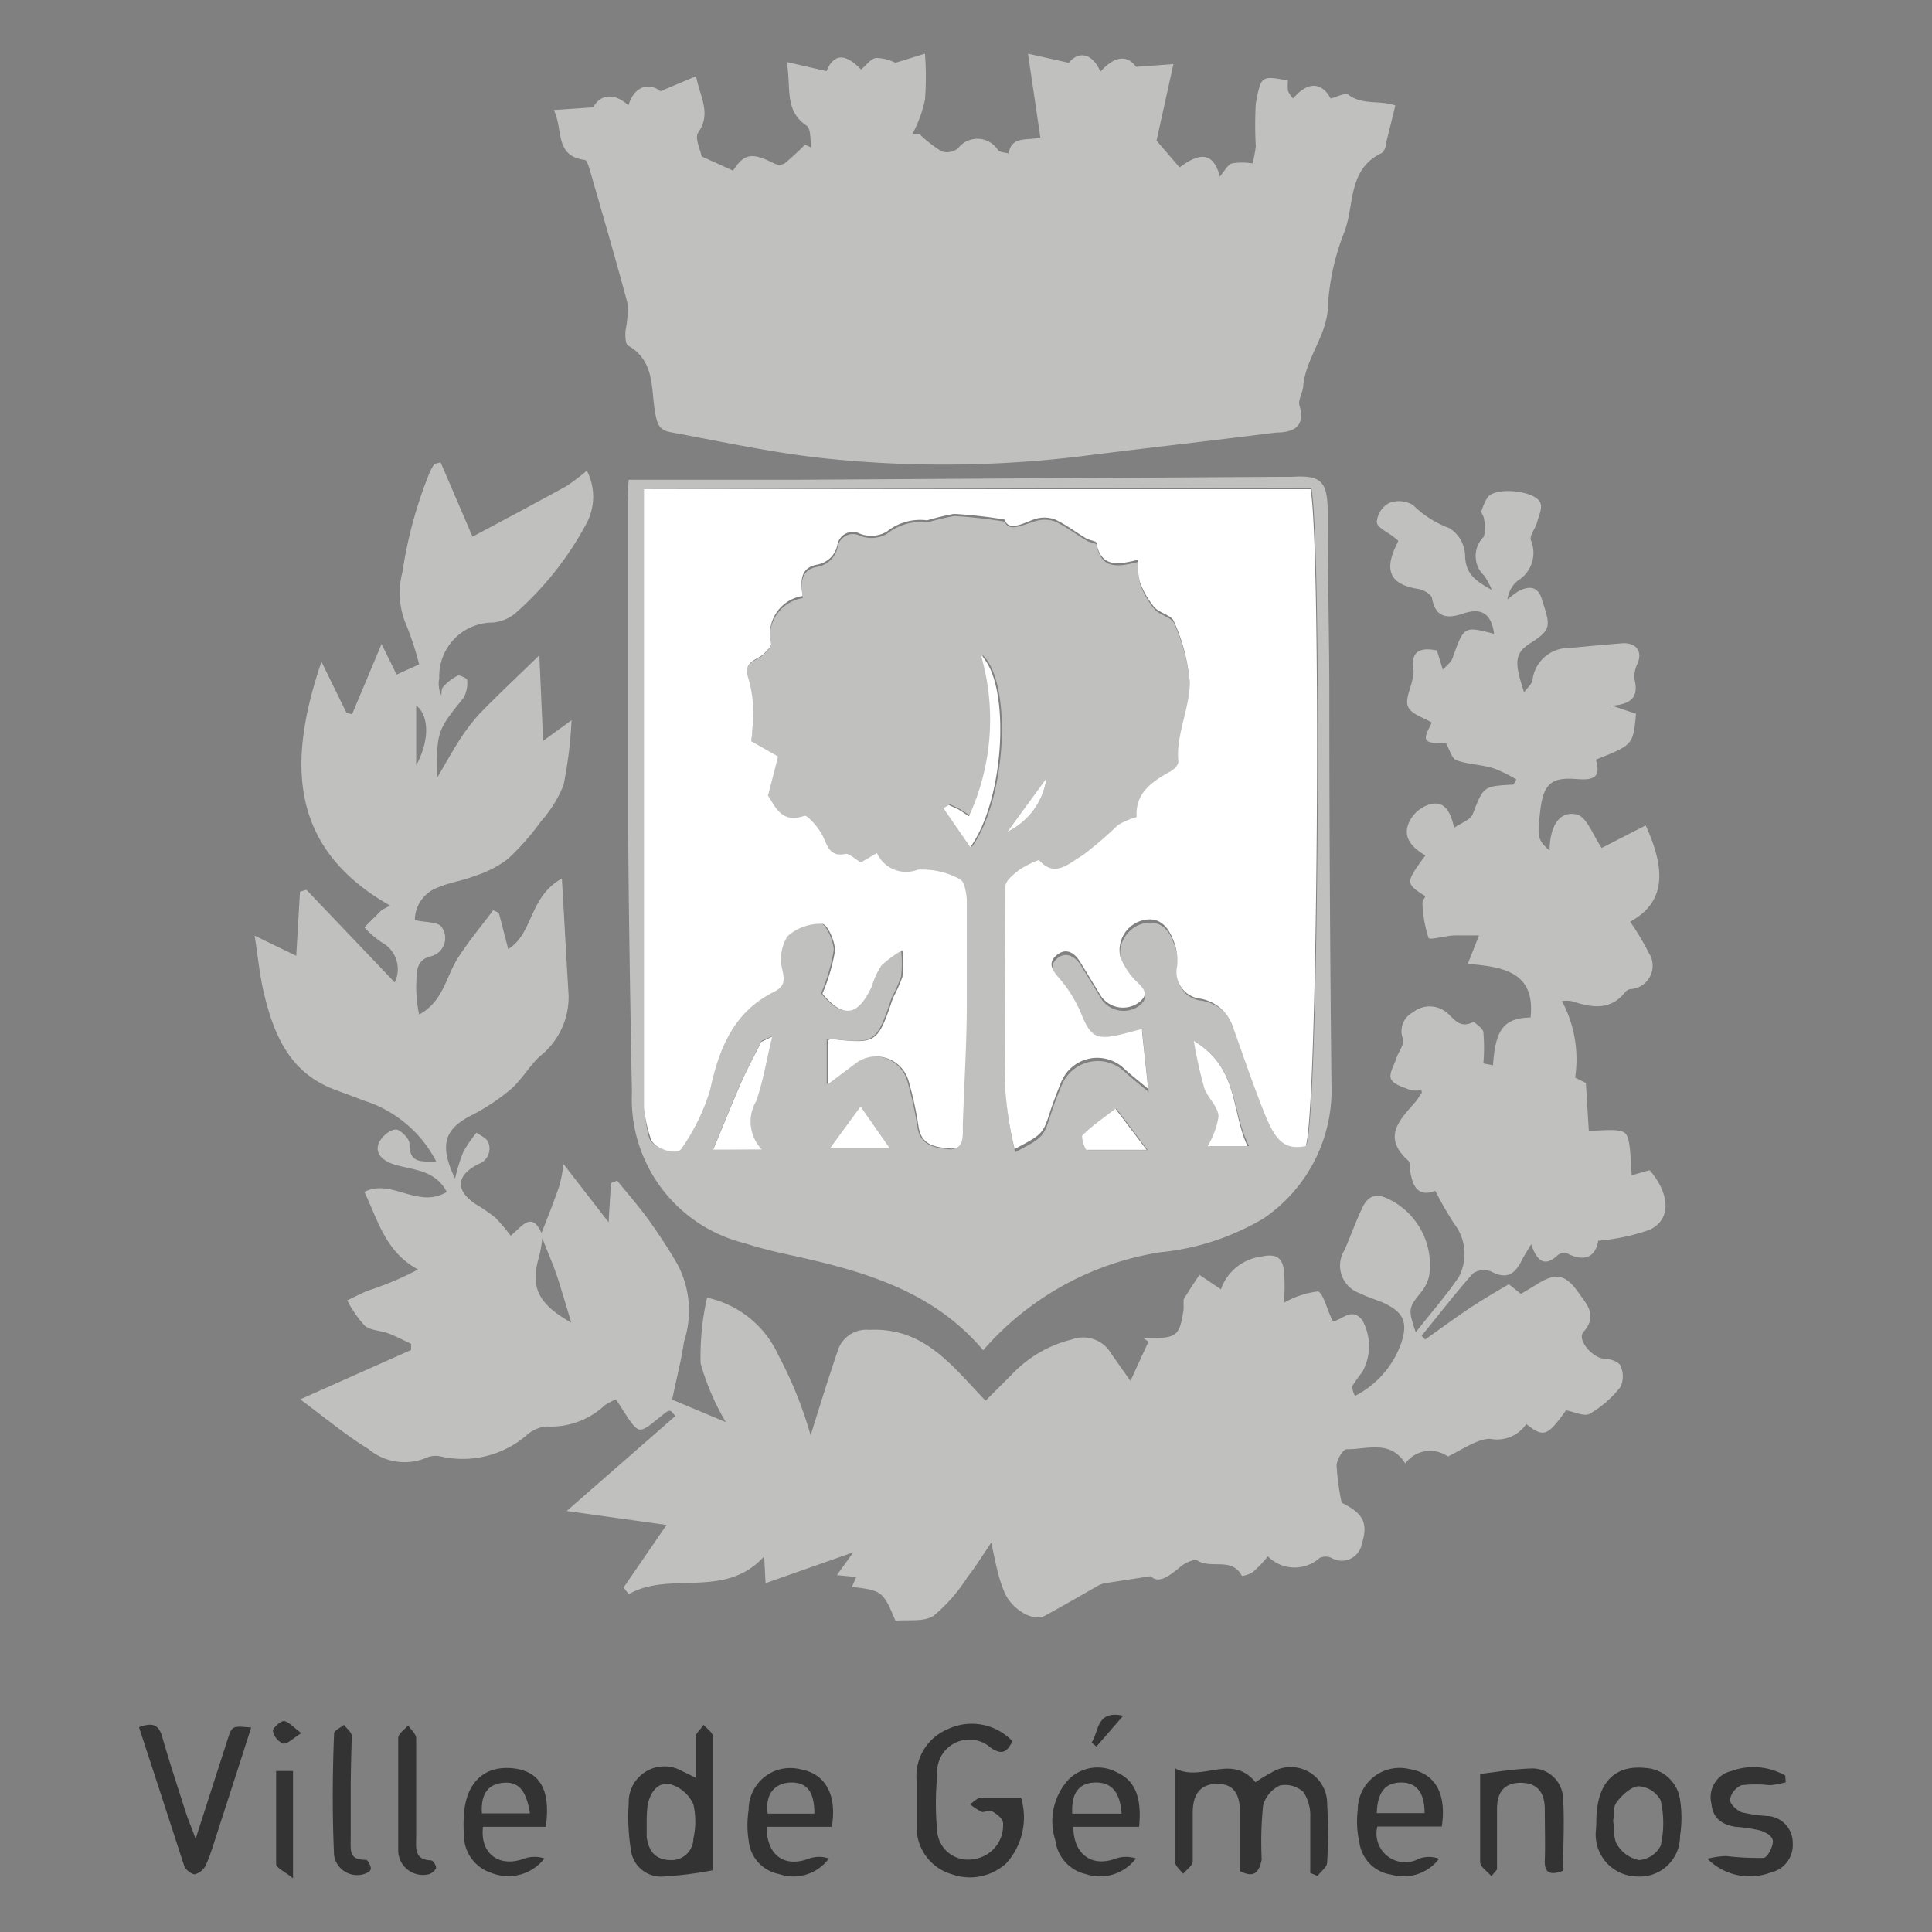 <svg id="Calque_1" data-name="Calque 1" xmlns="http://www.w3.org/2000/svg" viewBox="0 0 72 72"><rect x="0" y="0" width="72" height="72" fill="#808080" stroke="none"/><defs><style>.cls-1{fill:#c0c0bf;}.cls-2{fill:#333;}.cls-3{fill:#fff;}</style></defs><title>LOGO</title><path class="cls-1" d="M20.16,46c.24-.6.48-1.21.69-1.82a5.62,5.62,0,0,0,.15-.8l1.68,2.17.09-1.46L23,44c.42.52.85,1,1.25,1.57s.68,1,1,1.55A3.7,3.7,0,0,1,25.49,50c-.1.71-.29,1.41-.44,2.16l2,.84a9.14,9.14,0,0,1-.94-2.19,9.9,9.9,0,0,1,.24-2.45A3.8,3.8,0,0,1,29,50.49a15.28,15.28,0,0,1,1.21,3c.29-.93.62-2,1-3.12a1.12,1.12,0,0,1,1.19-.81c2.06-.1,3.09,1.36,4.33,2.64l1-1a4.57,4.57,0,0,1,2.21-1.28,1.21,1.21,0,0,1,1.48.54c.21.29.41.59.71,1L42.8,50l-.19-.13a1.26,1.26,0,0,1,.27,0c1,0,1.09-.13,1.23-1.08,0-.12,0-.26,0-.36.18-.31.39-.62.59-.92l.8.54a1.84,1.84,0,0,1,1.5-1.22c.59-.13.79.06.85.53a7.79,7.79,0,0,1,0,1.19,3.36,3.36,0,0,1,1.25-.42c.19,0,.34.63.57,1.12-.15-.08-.1,0-.06,0,.38,0,.74-.58,1.16-.05a2,2,0,0,1,0,1.93,6.15,6.15,0,0,0-.37.52c0,.07,0,.21.1.37a3.51,3.51,0,0,0,1.75-2.06c.22-.75,0-1.09-.72-1.42-.29-.12-.59-.21-.87-.35a1.09,1.09,0,0,1-.55-1.61c.23-.53.42-1.07.67-1.59s.61-.49,1-.29a2.73,2.73,0,0,1,1.48,2.85,1.5,1.5,0,0,1-.27.57c-.51.63-.52.66-.23,1.53.55-.7,1.12-1.35,1.6-2.05a1.84,1.84,0,0,0-.17-2,13.59,13.59,0,0,1-.7-1.22c-.66.25-.86-.19-.94-.78,0-.12,0-.28-.07-.35-1-.89-.29-1.54.29-2.21.07-.09.13-.2.2-.3s0,0,0-.11a1.74,1.74,0,0,1-.39,0c-.26-.11-.62-.2-.73-.4s.1-.51.18-.77.3-.51.26-.73a.79.79,0,0,1,.36-1,1,1,0,0,1,1.26,0c.28.23.49.63,1,.35,0,0,.36.24.37.38a6.63,6.63,0,0,1,0,1.17l.36.07c.09-1.35.41-1.76,1.4-1.78.19-1.73-1.07-1.89-2.34-2l.42-1.06h-.88c-.34,0-.94.18-1,.1a4.67,4.67,0,0,1-.23-1.3c0-.08.07-.18.11-.26-.75-.48-.75-.5,0-1.52-.51-.3-.91-.71-.56-1.33a1.26,1.26,0,0,1,.71-.57c.53-.15.78.21.92.87.28-.19.61-.3.69-.5.41-1.05.39-1.05,1.52-1.11l.11-.19a4.88,4.88,0,0,0-.86-.42c-.45-.14-.94-.14-1.38-.3-.17-.07-.25-.4-.38-.63-.86,0-.9-.07-.53-.77-.31-.19-.75-.31-.88-.58s.09-.68.15-1a1.1,1.1,0,0,0,.05-.35c-.12-.68.18-.9.87-.76l.22.72c.15-.17.31-.28.36-.43.43-1.2.42-1.2,1.55-.91-.1-.72-.43-1-1.17-.75-.5.17-1,.2-1.14-.56,0-.15-.32-.33-.5-.36-1-.15-1.31-.62-.85-1.6a2,2,0,0,0,.09-.2l-.16-.13c-.23-.19-.62-.35-.64-.56a.88.88,0,0,1,.45-.71,1,1,0,0,1,.91.08,3.73,3.73,0,0,0,1.34.85,1.25,1.25,0,0,1,.59,1c0,.76.47,1,1,1.31a3.35,3.35,0,0,0-.28-.53A1,1,0,0,1,55.3,20a1.54,1.54,0,0,0,0-.68c0-.09-.11-.2-.09-.27s.16-.51.33-.61c.48-.29,1.7-.1,1.86.29.09.19-.05.49-.12.74s-.28.47-.23.66a1.21,1.21,0,0,1-.49,1.51,1.07,1.07,0,0,0-.38.7,4,4,0,0,1,.41-.31c.37-.19.71-.2.86.27.32,1,.4,1.15-.39,1.65-.62.39-.64.71-.26,1.85.14-.19.28-.3.31-.44a1.35,1.35,0,0,1,1.35-1.21c.68-.06,1.36-.13,2.05-.18.47,0,.69.29.53.73a1.13,1.13,0,0,0-.13.6c.14.58,0,.93-.83,1l.89.3c-.11,1.16-.11,1.16-1.5,1.71.23.72-.16.77-.76.72-.92-.07-1.2.22-1.31,1.19s-.11,1.07.35,1.48c0-.74.26-1.5,1-1.35.39.08.64.83.94,1.25l1.64-.84c.7,1.54.82,2.83-.58,3.59a9.37,9.37,0,0,1,.7,1.17.87.87,0,0,1-.69,1.34.31.31,0,0,0-.19.11c-.57.72-1.28.57-2,.34a1.06,1.06,0,0,0-.36,0,4.6,4.6,0,0,1,.49,2.85l.4.2.11,1.78c.55,0,1.22-.11,1.39.13s.16.95.21,1.53l.67-.19c.75.88.82,1.83,0,2.22a7.91,7.91,0,0,1-1.92.41c-.1.6-.5.81-1.18.46a.38.38,0,0,0-.32.07c-.48.45-.77.26-1-.4-.16.28-.28.45-.37.64-.25.49-.56.67-1.11.38a.74.74,0,0,0-.68.06c-.67.75-1.28,1.55-1.92,2.33l.13.14c.5-.35,1-.72,1.5-1.06s1-.64,1.62-1l.45.36.57-.34c.7-.46,1.09-.4,1.56.27.31.45.75.86.2,1.49-.26.29.36,1,.81,1,.2,0,.52.12.57.26a.94.94,0,0,1,0,.79,4.06,4.06,0,0,1-1.15,1c-.21.11-.57-.08-.88-.13-.71,1-.85,1-1.48.51a1.32,1.32,0,0,1-1.35.55c-.46,0-1,.38-1.57.66a1.15,1.15,0,0,0-1.59.26c-.56-.9-1.43-.52-2.19-.53-.13,0-.35.37-.37.59A9,9,0,0,0,50,56c.8.4,1,.75.75,1.54a.76.76,0,0,1-1.13.52.52.52,0,0,0-.44,0A1.4,1.4,0,0,1,47.25,58a4.9,4.9,0,0,1-.54.57.91.91,0,0,1-.43.16c-.36-.71-1.14-.25-1.65-.57-.11-.08-.46.08-.63.22-.42.35-.81.66-1.12.36L41.19,59a.8.8,0,0,0-.26.09c-.67.38-1.32.76-2,1.13-.42.22-1.18-.21-1.48-.84a5.45,5.45,0,0,1-.29-.89c-.07-.29-.13-.6-.22-1-.34.5-.59.91-.89,1.29a6.18,6.18,0,0,1-1.25,1.43c-.36.25-1,.14-1.43.19-.46-1.1-.5-1.13-1.62-1.26l.16-.37-.72-.07.61-.85L28.53,59,28.48,58c-1.47,1.62-3.48.52-5.05,1.41l-.19-.25,1.6-2.33-3.72-.52,4.05-3.54L25,52.58l-.1,0c-.43.29-.85.76-1.09.69s-.52-.64-.86-1.12a3.3,3.3,0,0,0-.4.21,2.94,2.94,0,0,1-2.18.8,1.27,1.27,0,0,0-.76.34,3.65,3.65,0,0,1-3.17.78.88.88,0,0,0-.56.05A2.09,2.09,0,0,1,13.73,54c-.85-.52-1.62-1.17-2.54-1.85l4.13-1.84v-.23c-.28-.13-.56-.28-.85-.39s-.66-.1-.88-.29a4.24,4.24,0,0,1-.65-.94c.27-.12.53-.27.8-.37a11.51,11.51,0,0,0,1.84-.78c-1.23-.66-1.5-1.86-2-2.89,1-.52,2,.65,3.07,0-.42-.8-1.19-.81-1.88-1s-.86-.61-.54-1c.12-.17.41-.36.57-.32s.47.35.46.53c0,.74.45.65,1,.66A4.58,4.58,0,0,0,13.51,41c-.33-.14-.67-.25-1-.38-1.68-.61-2.29-2-2.67-3.59-.16-.65-.22-1.33-.35-2.16l1.55.75.14-2.39.24-.07,3.29,3.45a1.13,1.13,0,0,0-.5-1.5,3.6,3.6,0,0,1-.63-.55l.65-.65s.12-.06.31-.16c-3.85-2.18-3.79-5.46-2.56-9.09l.93,1.9.21.06L14.22,24l.56,1.14.84-.38a11.39,11.39,0,0,0-.54-1.62A3.07,3.07,0,0,1,15,21.31a16.06,16.06,0,0,1,1-3.67,2,2,0,0,1,.19-.35l.23-.06L17.61,20c1.18-.63,2.35-1.25,3.51-1.89a8.76,8.76,0,0,0,.75-.57,2.11,2.11,0,0,1,0,1.94,11.91,11.91,0,0,1-2.66,3.37,1.52,1.52,0,0,1-.84.35,2,2,0,0,0-2,2.08,1,1,0,0,0,.08.64c0-.12,0-.28.09-.35a1.77,1.77,0,0,1,.54-.4c.08,0,.33.11.33.17a1.17,1.17,0,0,1-.13.66c-1,1.24-1,1.24-1,3,.27-.45.52-.91.8-1.35a7.39,7.39,0,0,1,.79-1.05c.7-.72,1.44-1.41,2.23-2.18l.14,3.19,1.06-.77A15.6,15.6,0,0,1,21,29.26a4.6,4.6,0,0,1-.84,1.35A9.46,9.46,0,0,1,18.94,32a3.94,3.94,0,0,1-1.24.64c-.44.18-.93.24-1.37.43a1.3,1.3,0,0,0-.87,1.22c.38.09.88.06,1,.26A.7.7,0,0,1,16,35.65c-.55.18-.46.68-.49,1.08a5.21,5.21,0,0,0,.11,1.08c.92-.5,1-1.44,1.47-2.15s.86-1.16,1.29-1.74l.21.1.35,1.35c.94-.58.77-1.95,2-2.63.09,1.6.17,3,.25,4.36a2.81,2.81,0,0,1-1.08,2.27c-.39.37-.67.87-1.07,1.22a7.82,7.82,0,0,1-1.52,1c-.95.5-1.16,1.09-.56,2.33a6.4,6.4,0,0,1,.31-1,4.73,4.73,0,0,1,.49-.71c.16.12.39.21.44.37a.61.61,0,0,1-.37.8c-.86.44-.86,1-.08,1.51a6,6,0,0,1,.71.49,6.45,6.45,0,0,1,.57.67c.41-.31.8-1,1.19,0a5.08,5.08,0,0,1-.13.78c-.33,1.11-.07,1.75,1.2,2.46-.2-.66-.35-1.17-.51-1.67S20.35,46.54,20.16,46ZM15.51,28.52c.54-1,.45-1.88,0-2.23Z"/><path class="cls-1" d="M23.43,17.88c2.09,0,4.11,0,6.13,0l18.08-.11.5,0c1.09-.07,1.33.16,1.34,1.29,0,2.15.05,4.29.06,6.44q0,7.44.08,14.9a5.78,5.78,0,0,1-2.52,5,9.32,9.32,0,0,1-3.87,1.27,11,11,0,0,0-6.59,3.65c-1.94-2.3-4.65-3-7.43-3.6-.49-.11-1-.24-1.46-.39a5.53,5.53,0,0,1-4.2-5.61c-.06-3.28-.12-6.56-.14-9.83q0-6.2,0-12.37C23.39,18.33,23.41,18.17,23.43,17.88Zm.59.35c0,.38,0,.59,0,.8q0,11.12,0,22.22a5,5,0,0,0,.17,1.14c.08.36,1,.69,1.16.4a7.66,7.66,0,0,0,1.06-2.17c.34-1.57.88-2.92,2.39-3.67.37-.19.4-.39.31-.8a1.63,1.63,0,0,1,.18-1.26,1.83,1.83,0,0,1,1.3-.47c.19,0,.49.68.48,1a7.15,7.15,0,0,1-.47,1.6c.76.92,1.32.86,1.84-.27a2.93,2.93,0,0,1,.36-.78,4.12,4.12,0,0,1,.78-.57,4.47,4.47,0,0,1,0,1,6.68,6.68,0,0,1-.35.78c-.57,1.69-.61,1.72-2.3,1.53,0,0-.09,0-.12.05V40.4l1-.75a1.26,1.26,0,0,1,2,.63A13.74,13.74,0,0,1,34.19,42c.1.73.72.78,1.18.83s.46-.5.47-.87c0-1.52.11-3,.15-4.55,0-1.28,0-2.56,0-3.83,0-.27-.09-.7-.25-.78a2.92,2.92,0,0,0-1.58-.36,1.19,1.19,0,0,1-1.52-.62l-.6.35c-.22-.13-.42-.36-.56-.32-.59.14-.66-.24-.84-.63s-.56-.83-.69-.79c-.87.31-1.09-.34-1.37-.75L29,28.19l-1-.57a11.3,11.3,0,0,0,.06-1.21,4.55,4.55,0,0,0-.2-1.16c-.17-.61.4-.62.64-.9.09-.1.24-.22.23-.32a1.44,1.44,0,0,1,1.19-1.74c-.08-.55-.1-1.05.55-1.17a.93.93,0,0,0,.75-.75.58.58,0,0,1,.84-.4,1.15,1.15,0,0,0,1-.08,2,2,0,0,1,1.5-.42,10.17,10.17,0,0,1,1-.24,17.63,17.63,0,0,1,1.88.21c.17.39.61.14,1.09,0a1.16,1.16,0,0,1,.8,0c.41.19.78.48,1.17.71.12.07.35.09.37.16.17.94.83.81,1.55.63a2.92,2.92,0,0,0,.07.83,3.24,3.24,0,0,0,.54.94c.2.22.65.3.73.53a7,7,0,0,1,.59,2.28c0,1-.52,1.93-.43,2.95,0,.12-.17.3-.31.37-.7.38-1.3.82-1.24,1.69a2.88,2.88,0,0,0-.7.3A13.86,13.86,0,0,1,40.36,32c-.49.28-1,.86-1.62.17a3.65,3.65,0,0,0-.74.37c-.21.17-.51.4-.51.61,0,2.56-.05,5.12,0,7.67a13.91,13.91,0,0,0,.34,2.12c1.07-.56,1.06-.56,1.36-1.5.11-.34.24-.68.38-1a1.45,1.45,0,0,1,2.35-.49c.25.23.52.44.89.75l-.24-2.23-.73.19c-1,.27-1.17.12-1.53-.77a4.86,4.86,0,0,0-.83-1.33c-.27-.31-.38-.61-.06-.86s.67-.05.88.31l.75,1.23a1,1,0,0,0,1.41.24c.29-.24.26-.42,0-.7a2.64,2.64,0,0,1-.69-1,1.15,1.15,0,0,1,.79-1.35c.63-.18,1,.19,1.17.69a2,2,0,0,1,.16,1,1,1,0,0,0,.88,1.17A1.57,1.57,0,0,1,46,38.28c.36,1,.69,2,1.09,3s.73,1.56,1.6,1.38c.45-1.19.59-22.32.18-24.48ZM28.4,42.84A1.5,1.5,0,0,1,28.19,41c.25-.72.37-1.48.59-2.39-.29.14-.38.15-.41.2-.25.49-.51,1-.74,1.49-.36.83-.7,1.68-1.05,2.52Zm7-12.87-.18.14,1,1.45c1.3-1.79,1.51-6.1.4-7.15a8.63,8.63,0,0,1-.45,6l-.38-.25Zm9.13,8.82a17.66,17.66,0,0,0,.37,1.76c.13.37.51.7.53,1.07A3,3,0,0,1,45,42.71h1.55C45.88,41.42,46.17,39.77,44.49,38.79Zm-2.92,2.53c-.44.34-.86.62-1.23,1-.06.06.09.54.16.54.73,0,1.45,0,2.23,0ZM30.93,42.79h2.23l-1.09-1.56ZM39,29l-1.46,2A2.62,2.62,0,0,0,39,29Z"/><path class="cls-1" d="M52,3.93c-.12.49-.22.91-.33,1.33,0,.16-.08.4-.19.45-1.25.6-1,1.91-1.37,2.91a8.94,8.94,0,0,0-.62,2.73c0,1.11-.8,1.93-.92,3,0,.26-.21.55-.14.77.25.84-.32,1-.88,1-2.44.31-4.87.58-7.31.89a42.52,42.52,0,0,1-9.23.1c-2-.19-4-.63-6-1-.43-.07-.52-.28-.6-.77-.15-.85,0-1.89-1-2.46-.11-.06-.11-.37-.1-.56a4,4,0,0,0,.08-1c-.44-1.65-.92-3.29-1.39-4.92-.05-.16-.12-.43-.21-.44C20.66,5.81,21,4.85,20.64,4.1L22.11,4c.24-.47.78-.57,1.31-.07.2-.71.77-.88,1.19-.53l1.33-.56c.15.78.58,1.38.08,2.1-.14.2.09.67.13.89l1.17.53c.41-.64.7-.69,1.53-.27a.42.42,0,0,0,.39,0,10,10,0,0,0,.76-.7l.24.11c-.06-.28,0-.71-.2-.83-.82-.57-.55-1.4-.72-2.36l1.48.34c.27-.64.68-.69,1.29-.06.2-.16.37-.42.57-.43a1.67,1.67,0,0,1,.71.18L34.47,2a11,11,0,0,1,0,1.72A4.88,4.88,0,0,1,34,5l.27,0a4.91,4.91,0,0,0,.82.64.66.66,0,0,0,.61-.11.91.91,0,0,1,1.49.06c.07.09.26.09.4.13.11-.69.73-.46,1.18-.6L38.31,2l1.52.34c.36-.44.87-.38,1.18.33.55-.61,1-.62,1.33-.18l1.39-.1L43.1,5.24l.86,1c.79-.6,1.27-.54,1.5.34.18-.21.28-.43.45-.49a2.4,2.4,0,0,1,.77,0,5.74,5.74,0,0,0,.12-.63,14.37,14.37,0,0,1,0-1.61C47,2.81,47,2.82,48,3a1.78,1.78,0,0,0,0,.39,1.16,1.16,0,0,0,.19.28c.55-.65,1.07-.61,1.4,0,.24-.06.55-.23.66-.14C50.79,3.93,51.39,3.72,52,3.93Z"/><path class="cls-2" d="M46.21,69.73c0-.71,0-1.45,0-2.19s-.28-1.07-.87-1.06-.89.37-.89,1.07,0,1.21,0,1.81c0,.16-.23.32-.36.47-.11-.15-.3-.29-.3-.45,0-1.1,0-2.21,0-3.48,1,.54,2.1-.58,3,.52a5.87,5.87,0,0,1,.59-.36,1.36,1.36,0,0,1,2.08,1.17,19.64,19.64,0,0,1,0,2.17c0,.18-.23.34-.36.51l-.27-.11c0-.69,0-1.38,0-2.07a1.61,1.61,0,0,0-.25-.94,1,1,0,0,0-.88-.25,1.14,1.14,0,0,0-.63.76,13.6,13.6,0,0,0-.05,2C46.92,69.78,46.74,70,46.21,69.73Z"/><path class="cls-2" d="M37.73,64.89c-.21.43-.4.51-.8.25a1.2,1.2,0,0,0-2,1,11,11,0,0,0,0,2.15,1.15,1.15,0,0,0,1.32,1,1.27,1.27,0,0,0,1.13-1.35c0-.15-.21-.32-.36-.41s-.3,0-.42,0a2.45,2.45,0,0,1-.45-.29c.14-.09.27-.24.42-.25.47,0,1,0,1.48,0a2.55,2.55,0,0,1-.54,2.44,2,2,0,0,1-2,.43,1.82,1.82,0,0,1-1.35-1.76c0-.57,0-1.15,0-1.73a1.89,1.89,0,0,1,1.14-1.92A2.09,2.09,0,0,1,37.73,64.89Z"/><path class="cls-2" d="M25.92,66.25c0-.56,0-1,0-1.5,0-.16.2-.31.3-.47.12.14.34.28.34.42,0,1.68,0,3.37,0,5a13.79,13.79,0,0,1-1.81.23,1.13,1.13,0,0,1-1.24-1,7.72,7.72,0,0,1-.08-1.73,1.33,1.33,0,0,1,2-1.19C25.56,66.07,25.68,66.13,25.92,66.25ZM24.1,67.87c0,.21,0,.4,0,.59.07.51.31.85.88.86a.81.81,0,0,0,.86-.8,2.89,2.89,0,0,0,0-1.28,1.36,1.36,0,0,0-.81-.73c-.5-.14-.78.26-.89.73A4.54,4.54,0,0,0,24.1,67.87Z"/><path class="cls-2" d="M5.18,64.37c.45-.17.72-.14.86.34.27.94.58,1.88.88,2.82.08.26.2.52.37,1l1.2-3.73c.16-.49.17-.48.87-.42-.41,1.29-.82,2.55-1.23,3.82-.14.43-.27.88-.45,1.29a.65.65,0,0,1-.42.36c-.11,0-.34-.16-.39-.3C6.3,67.81,5.75,66.1,5.18,64.37Z"/><path class="cls-2" d="M59.49,67.89c0-1.43.66-2.13,1.84-2a1.37,1.37,0,0,1,1.28,1.18,4.37,4.37,0,0,1,0,1.35A1.5,1.5,0,0,1,61,69.93a1.56,1.56,0,0,1-1.53-1.67C59.48,68.14,59.49,68,59.49,67.89Zm.63,0c.05.3,0,.67.17.89a1.21,1.21,0,0,0,.8.54,1,1,0,0,0,.8-.54,3.81,3.81,0,0,0,0-1.68,1,1,0,0,0-.81-.53c-.27,0-.6.3-.8.55S60.17,67.57,60.12,67.84Z"/><path class="cls-2" d="M53.73,68.07h-2.4a1.07,1.07,0,0,0,1.55,1.2,1.07,1.07,0,0,1,.75,0,1.66,1.66,0,0,1-1.79.59,1.4,1.4,0,0,1-1.18-1.2,3.51,3.51,0,0,1-.06-1.21,1.56,1.56,0,0,1,1.93-1.52C53.48,66.08,53.92,66.84,53.73,68.07Zm-.64-.5c0-.78-.31-1.15-.89-1.14s-.87.37-.89,1.14Z"/><path class="cls-2" d="M55.58,69.92c-.15-.18-.41-.34-.42-.52,0-1.13,0-2.26,0-3.29.66-.08,1.25-.18,1.84-.2A1.15,1.15,0,0,1,58.25,67c.06.91,0,1.82,0,2.72-.47.17-.7.1-.68-.4s0-1.26,0-1.88-.26-1-.9-1-.89.39-.88,1v2.23Z"/><path class="cls-2" d="M20.34,68.08H18c-.12,1,.6,1.54,1.55,1.18a1.17,1.17,0,0,1,.74,0,1.71,1.71,0,0,1-2,.53,1.47,1.47,0,0,1-1-1.43,4.33,4.33,0,0,1,0-.72c.07-1.2.75-1.85,1.82-1.74S20.52,66.78,20.34,68.08Zm-.59-.5c-.14-.88-.44-1.19-1-1.14s-.84.42-.79,1.14Z"/><path class="cls-2" d="M42.45,68.08H40c0,1,.67,1.53,1.59,1.18a1.17,1.17,0,0,1,.74,0,1.67,1.67,0,0,1-1.87.58,1.47,1.47,0,0,1-1.13-1.26,2.29,2.29,0,0,1,.51-2.28,1.53,1.53,0,0,1,1.82-.23C42.3,66.37,42.56,67,42.45,68.08Zm-.65-.49c-.06-.82-.39-1.18-1-1.16s-.88.42-.84,1.16Z"/><path class="cls-2" d="M31,68.08H28.57c0,1.06.66,1.54,1.59,1.18a1.14,1.14,0,0,1,.73,0,1.64,1.64,0,0,1-1.86.58,1.4,1.4,0,0,1-1.13-1.25,3.65,3.65,0,0,1,0-1.14,1.55,1.55,0,0,1,1.94-1.51C30.75,66.1,31.2,66.87,31,68.08Zm-.65-.49c0-.78-.25-1.16-.85-1.16s-1,.41-.89,1.16Z"/><path class="cls-2" d="M66.55,66.42a3.06,3.06,0,0,1-.59.11,4.75,4.75,0,0,0-1.06,0,.72.72,0,0,0-.43.55c0,.14.25.39.44.46a5.6,5.6,0,0,0,1,.14,1,1,0,0,1,.9,1A1.05,1.05,0,0,1,66,69.78a2.22,2.22,0,0,1-2.37-.51,3.28,3.28,0,0,1,.69-.1,10.88,10.88,0,0,0,1.39.07c.15,0,.35-.38.36-.6s-.27-.35-.46-.42a5.63,5.63,0,0,0-.93-.14c-.49-.08-.85-.3-.9-.86A1,1,0,0,1,64.53,66a2.39,2.39,0,0,1,2,.17Z"/><path class="cls-2" d="M14.84,66.77c0-.67,0-1.35,0-2,0-.16.24-.31.37-.47.1.16.29.31.3.47,0,1.23,0,2.45,0,3.68,0,.4-.09.86.55.88.08,0,.21.21.19.29s-.17.21-.28.23a.92.92,0,0,1-1.13-.9c0-.71,0-1.44,0-2.16Z"/><path class="cls-2" d="M13.07,66.79c0,.55,0,1.11,0,1.66s-.07.86.57.86c.06,0,.17.2.18.31s-.13.18-.22.21a.87.87,0,0,1-1.15-.69c-.07-1.51-.06-3,0-4.54,0-.11.24-.21.37-.32.1.14.28.27.29.41C13.09,65.39,13.07,66.09,13.07,66.79Z"/><path class="cls-2" d="M10.92,66v4c-.3-.25-.62-.38-.63-.53,0-1.14,0-2.29,0-3.47Z"/><path class="cls-2" d="M40.68,64.94c.28-.4.16-1.22,1.18-1l-1,1.15Z"/><path class="cls-2" d="M11.23,64.59c-.31.19-.51.41-.68.39a.66.66,0,0,1-.38-.48c0-.1.28-.37.42-.36S10.94,64.37,11.23,64.59Z"/><path class="cls-3" d="M24,18.23H48.84c.41,2.16.27,23.29-.18,24.48-.87.18-1.18-.31-1.6-1.38s-.73-2-1.09-3a1.57,1.57,0,0,0-1.22-1.11A1,1,0,0,1,43.87,36a2,2,0,0,0-.16-1c-.2-.5-.54-.87-1.17-.69a1.15,1.15,0,0,0-.79,1.35,2.64,2.64,0,0,0,.69,1c.28.28.31.46,0,.7a1,1,0,0,1-1.41-.24l-.75-1.23c-.21-.36-.52-.59-.88-.31s-.21.55.06.86a4.86,4.86,0,0,1,.83,1.33c.36.89.58,1,1.53.77l.73-.19.24,2.23c-.37-.31-.64-.52-.89-.75a1.45,1.45,0,0,0-2.35.49c-.14.34-.27.68-.38,1-.3.94-.29.94-1.36,1.5a13.91,13.91,0,0,1-.34-2.12c-.05-2.55,0-5.11,0-7.67,0-.21.3-.44.51-.61a3.65,3.65,0,0,1,.74-.37c.59.69,1.13.11,1.62-.17a13.86,13.86,0,0,0,1.32-1.13,2.88,2.88,0,0,1,.7-.3c-.06-.87.54-1.31,1.24-1.69.14-.07.32-.25.31-.37-.09-1,.43-2,.43-2.95a7,7,0,0,0-.59-2.28c-.08-.23-.53-.31-.73-.53a3.24,3.24,0,0,1-.54-.94,2.92,2.92,0,0,1-.07-.83c-.72.18-1.38.31-1.55-.63,0-.07-.25-.09-.37-.16-.39-.23-.76-.52-1.17-.71a1.16,1.16,0,0,0-.8,0c-.48.18-.92.43-1.09,0a17.63,17.63,0,0,0-1.88-.21,10.17,10.17,0,0,0-1,.24,2,2,0,0,0-1.5.42,1.15,1.15,0,0,1-1,.08.58.58,0,0,0-.84.4.93.93,0,0,1-.75.75c-.65.12-.63.62-.55,1.17A1.44,1.44,0,0,0,28.74,24c0,.1-.14.22-.23.32-.24.28-.81.29-.64.9a4.55,4.55,0,0,1,.2,1.16A11.3,11.3,0,0,1,28,27.62l1,.57-.38,1.46c.28.41.5,1.06,1.37.75.13,0,.54.47.69.79s.25.77.84.63c.14,0,.34.19.56.32l.6-.35a1.19,1.19,0,0,0,1.52.62,2.92,2.92,0,0,1,1.58.36c.16.08.24.51.25.78,0,1.27,0,2.55,0,3.83,0,1.52-.1,3-.15,4.55,0,.37.06.92-.47.87s-1.08-.1-1.18-.83a13.74,13.74,0,0,0-.37-1.69,1.26,1.26,0,0,0-2-.63l-1,.75V38.77s.08-.05.12-.05c1.69.19,1.73.16,2.3-1.53a6.68,6.68,0,0,0,.35-.78,4.47,4.47,0,0,0,0-1,4.12,4.12,0,0,0-.78.57,2.93,2.93,0,0,0-.36.78c-.52,1.13-1.08,1.19-1.84.27a7.15,7.15,0,0,0,.47-1.6c0-.36-.29-1-.48-1a1.83,1.83,0,0,0-1.3.47,1.63,1.63,0,0,0-.18,1.26c.09.41.06.61-.31.8-1.51.75-2.05,2.1-2.39,3.67a7.66,7.66,0,0,1-1.06,2.17c-.17.29-1.08,0-1.16-.4A5,5,0,0,1,24,41.25Q24,30.14,24,19C24,18.82,24,18.61,24,18.23Z"/><path class="cls-3" d="M28.4,42.84H26.58c.35-.84.69-1.69,1.05-2.52.23-.51.49-1,.74-1.49,0,0,.12-.06.41-.2-.22.91-.34,1.67-.59,2.39A1.5,1.5,0,0,0,28.4,42.84Z"/><path class="cls-3" d="M35.36,30l.37.17.38.25a8.63,8.63,0,0,0,.45-6c1.11,1.05.9,5.36-.4,7.15l-1-1.45Z"/><path class="cls-3" d="M44.49,38.79c1.68,1,1.39,2.63,2,3.92H45a3,3,0,0,0,.41-1.09c0-.37-.4-.7-.53-1.07A17.66,17.66,0,0,1,44.49,38.79Z"/><path class="cls-3" d="M41.57,41.32l1.16,1.53c-.78,0-1.5,0-2.23,0-.07,0-.22-.48-.16-.54C40.71,41.94,41.13,41.66,41.57,41.32Z"/><path class="cls-3" d="M30.93,42.79l1.14-1.56,1.09,1.56Z"/><path class="cls-3" d="M39,29a2.62,2.62,0,0,1-1.46,2Z"/></svg>